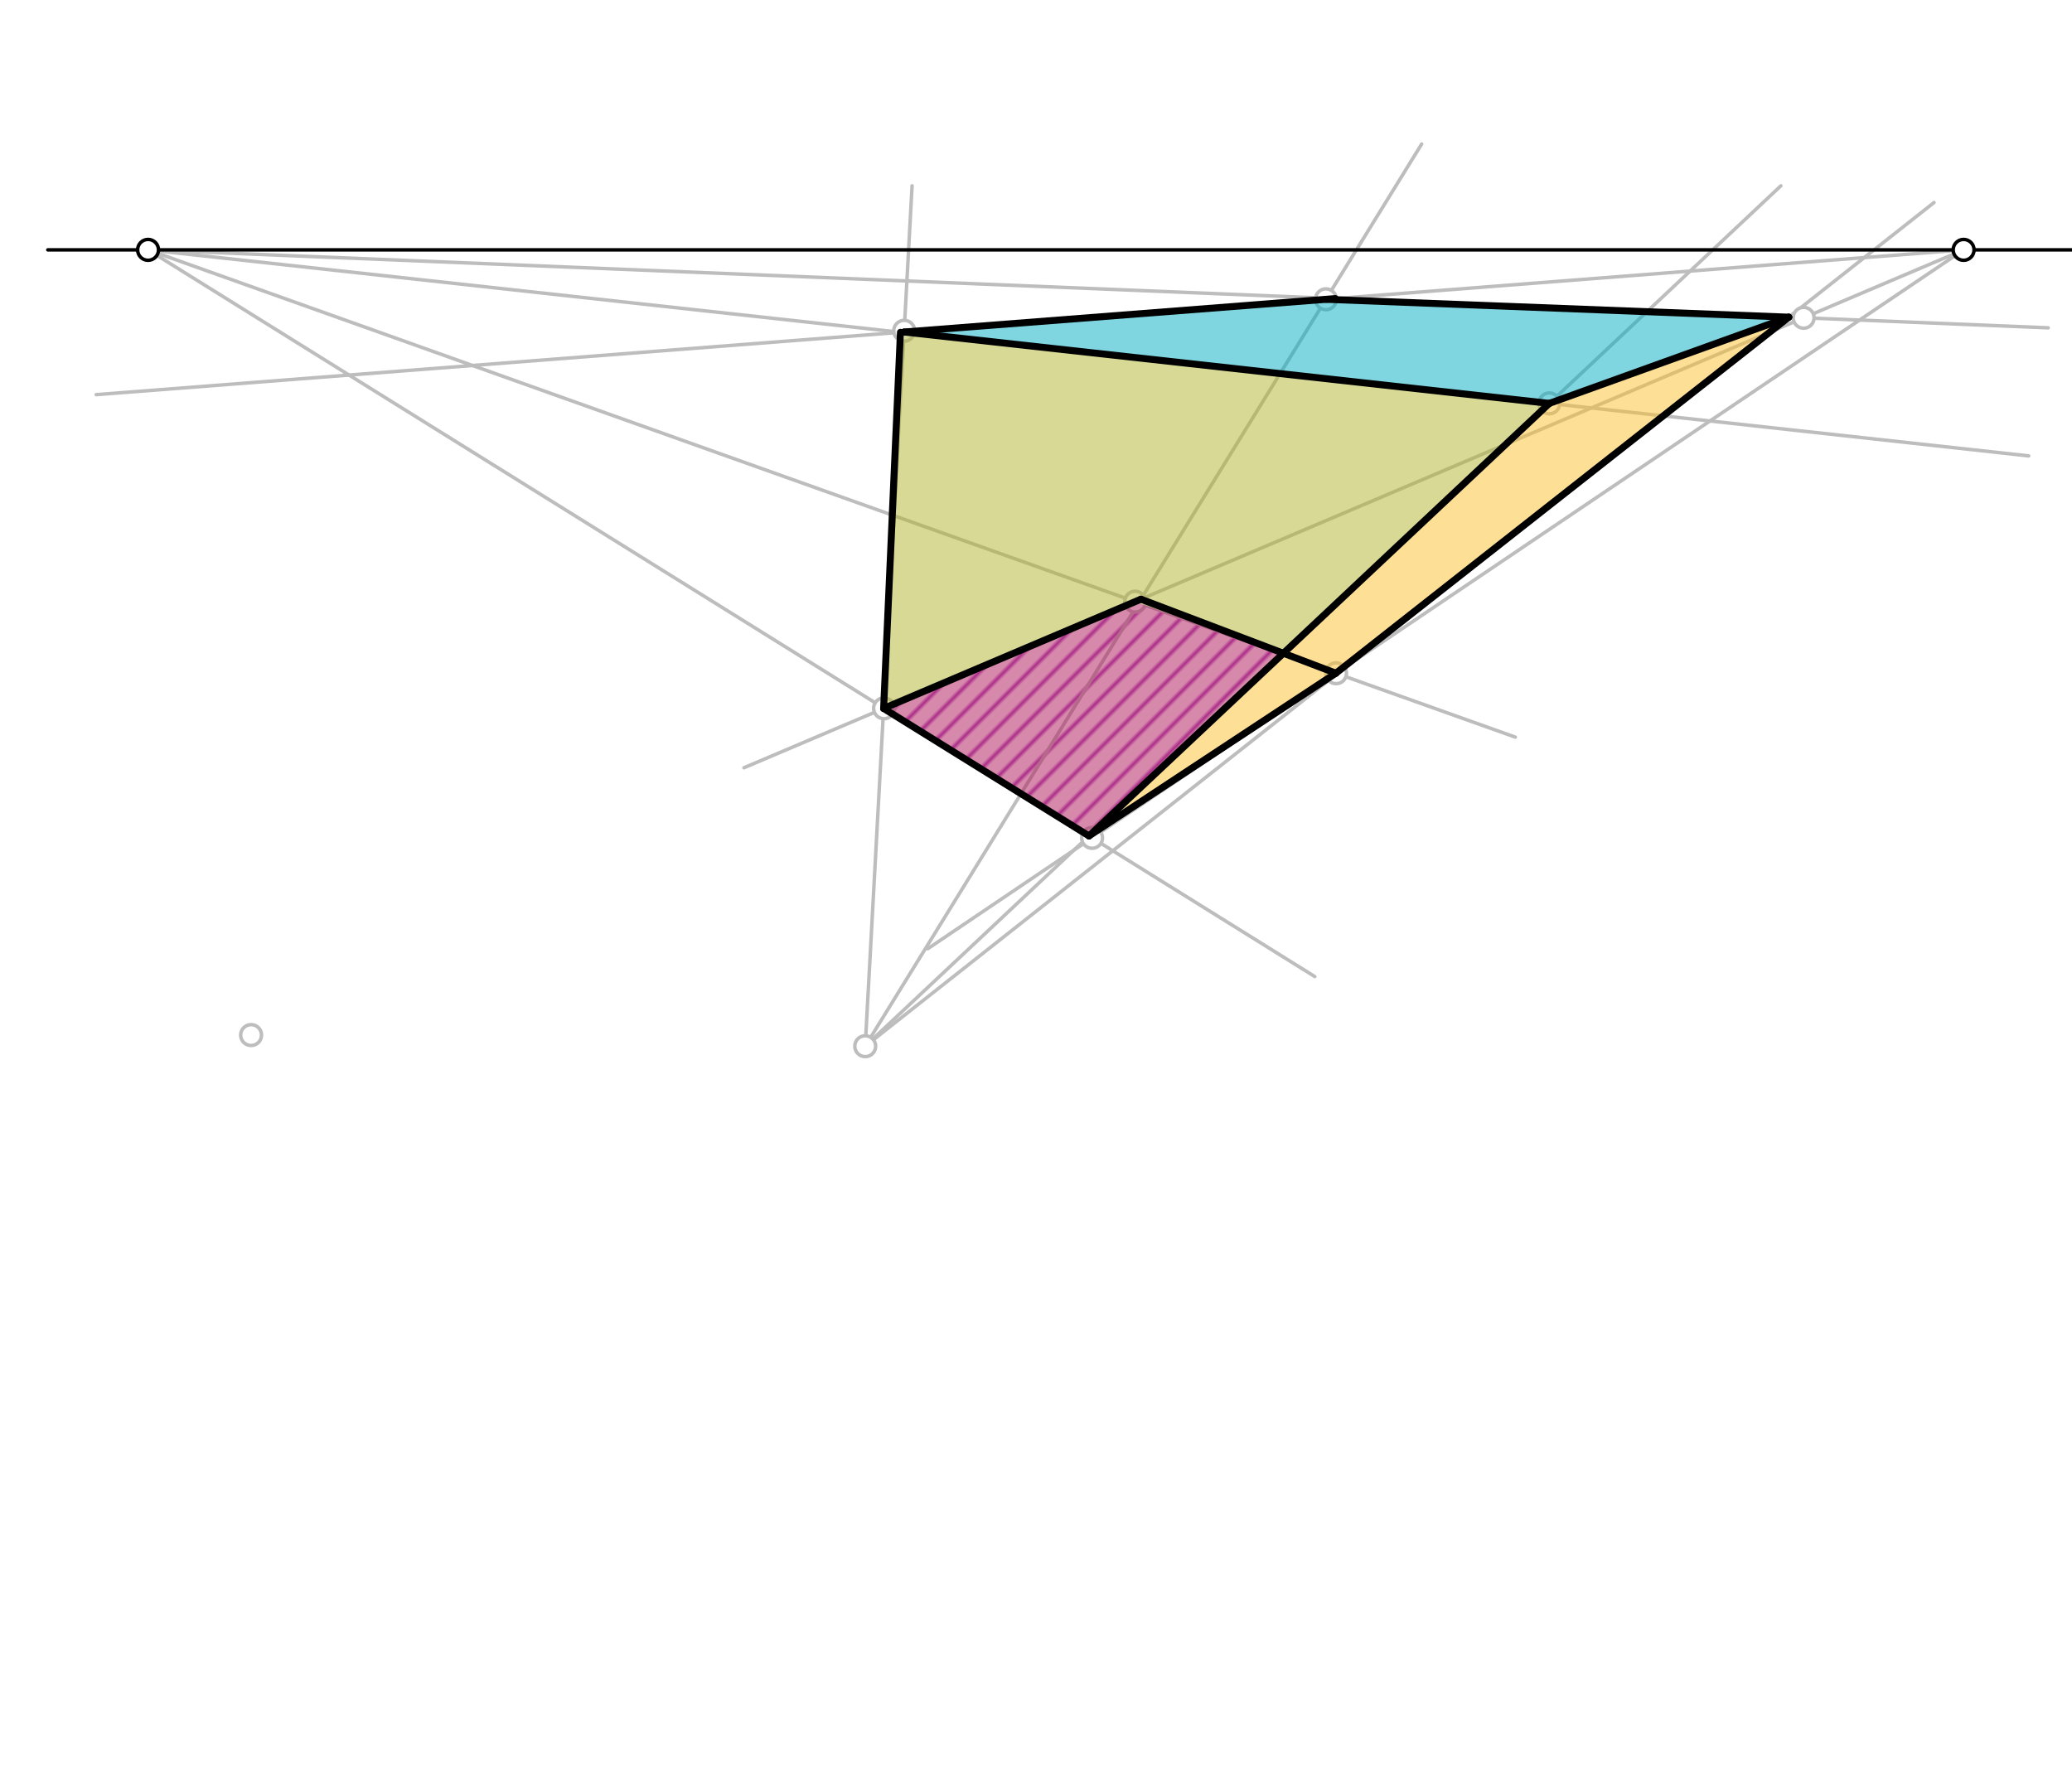 <svg xmlns="http://www.w3.org/2000/svg" class="svg--1it" height="100%" preserveAspectRatio="xMidYMid meet" viewBox="0 0 595.276 510.236" width="100%"><defs><marker id="marker-arrow" markerHeight="16" markerUnits="userSpaceOnUse" markerWidth="24" orient="auto-start-reverse" refX="24" refY="4" viewBox="0 0 24 8"><path d="M 0 0 L 24 4 L 0 8 z" stroke="inherit"></path></marker></defs><g class="aux-layer--1FB"><g class="element--2qn"><defs><pattern height="5" id="fill_96_gfcxw__pattern-stripes" patternTransform="rotate(-45)" patternUnits="userSpaceOnUse" width="5"><rect fill="#AB47BC" height="1" transform="translate(0,0)" width="5"></rect></pattern></defs><g fill="url(#fill_96_gfcxw__pattern-stripes)"><path d="M 326.123 172.862 L 368.714 187.692 L 312.863 240.176 L 253.86 203.549 L 326.123 172.862 Z" stroke="none"></path></g></g><g class="element--2qn"><line stroke="#BDBDBD" stroke-dasharray="none" stroke-linecap="round" stroke-width="1" x1="42.538" x2="435.338" y1="71.788" y2="211.788"></line></g><g class="element--2qn"><line stroke="#BDBDBD" stroke-dasharray="none" stroke-linecap="round" stroke-width="1" x1="564.138" x2="266.538" y1="71.788" y2="272.588"></line></g><g class="element--2qn"><line stroke="#BDBDBD" stroke-dasharray="none" stroke-linecap="round" stroke-width="1" x1="42.538" x2="377.738" y1="71.788" y2="280.588"></line></g><g class="element--2qn"><line stroke="#BDBDBD" stroke-dasharray="none" stroke-linecap="round" stroke-width="1" x1="564.138" x2="213.738" y1="71.788" y2="220.588"></line></g><g class="element--2qn"><line stroke="#BDBDBD" stroke-dasharray="none" stroke-linecap="round" stroke-width="1" x1="248.575" x2="555.638" y1="300.588" y2="58.187"></line></g><g class="element--2qn"><line stroke="#BDBDBD" stroke-dasharray="none" stroke-linecap="round" stroke-width="1" x1="248.575" x2="511.638" y1="300.588" y2="53.387"></line></g><g class="element--2qn"><line stroke="#BDBDBD" stroke-dasharray="none" stroke-linecap="round" stroke-width="1" x1="248.575" x2="408.438" y1="300.587" y2="41.387"></line></g><g class="element--2qn"><line stroke="#BDBDBD" stroke-dasharray="none" stroke-linecap="round" stroke-width="1" x1="248.575" x2="262.038" y1="300.587" y2="53.387"></line></g><g class="element--2qn"><line stroke="#BDBDBD" stroke-dasharray="none" stroke-linecap="round" stroke-width="1" x1="564.137" x2="27.638" y1="71.788" y2="113.388"></line></g><g class="element--2qn"><line stroke="#BDBDBD" stroke-dasharray="none" stroke-linecap="round" stroke-width="1" x1="42.538" x2="582.837" y1="71.788" y2="130.988"></line></g><g class="element--2qn"><line stroke="#BDBDBD" stroke-dasharray="none" stroke-linecap="round" stroke-width="1" x1="42.538" x2="588.437" y1="71.788" y2="94.188"></line></g><g class="element--2qn"><circle cx="253.981" cy="203.498" r="3" stroke="#BDBDBD" stroke-width="1" fill="#ffffff"></circle>}</g><g class="element--2qn"><circle cx="326.123" cy="172.862" r="3" stroke="#BDBDBD" stroke-width="1" fill="#ffffff"></circle>}</g><g class="element--2qn"><circle cx="383.847" cy="193.435" r="3" stroke="#BDBDBD" stroke-width="1" fill="#ffffff"></circle>}</g><g class="element--2qn"><circle cx="313.752" cy="240.73" r="3" stroke="#BDBDBD" stroke-width="1" fill="#ffffff"></circle>}</g><g class="element--2qn"><circle cx="72.138" cy="297.387" r="3" stroke="#BDBDBD" stroke-width="1" fill="#ffffff"></circle>}</g><g class="element--2qn"><circle cx="248.575" cy="300.588" r="3" stroke="#BDBDBD" stroke-width="1" fill="#ffffff"></circle>}</g><g class="element--2qn"><circle cx="259.769" cy="95.038" r="3" stroke="#BDBDBD" stroke-width="1" fill="#ffffff"></circle>}</g><g class="element--2qn"><circle cx="445.116" cy="115.898" r="3" stroke="#BDBDBD" stroke-width="1" fill="#ffffff"></circle>}</g><g class="element--2qn"><circle cx="380.927" cy="85.994" r="3" stroke="#BDBDBD" stroke-width="1" fill="#ffffff"></circle>}</g><g class="element--2qn"><circle cx="518.178" cy="91.305" r="3" stroke="#BDBDBD" stroke-width="1" fill="#ffffff"></circle>}</g></g><g class="main-layer--3Vd"><g class="element--2qn"><g fill="#AD1457" opacity="0.5"><path d="M 326.123 172.862 L 368.714 187.692 L 312.863 240.176 L 253.86 203.549 L 326.123 172.862 Z" stroke="none"></path></g></g><g class="element--2qn"><g fill="#AFB42B" opacity="0.5"><path d="M 259.75 95.39 L 445.116 115.898 L 368.714 187.692 L 326.123 172.862 L 253.86 203.549 L 259.75 95.39 Z" stroke="none"></path></g></g><g class="element--2qn"><g fill="#00ACC1" opacity="0.5"><path d="M 259.75 95.39 L 380.927 85.994 L 513.908 91.129 L 445.116 115.898 L 259.75 95.39 Z" stroke="none"></path></g></g><g class="element--2qn"><g fill="#FBC02D" opacity="0.5"><path d="M 368.714 187.692 L 383.798 193.418 L 513.908 91.129 L 445.116 115.898 L 368.714 187.692 Z" stroke="none"></path></g></g><g class="element--2qn"><g fill="#FBC02D" opacity="0.5"><path d="M 368.714 187.692 L 383.798 193.418 L 312.863 240.176 L 368.714 187.692 Z" stroke="none"></path></g></g><g class="element--2qn"><line stroke="#000000" stroke-dasharray="none" stroke-linecap="round" stroke-width="1" x1="13.738" x2="598.538" y1="71.788" y2="71.788"></line></g><g class="element--2qn"><line stroke="#000000" stroke-dasharray="none" stroke-linecap="round" stroke-width="2" x1="383.798" x2="327.785" y1="193.418" y2="172.156"></line></g><g class="element--2qn"><line stroke="#000000" stroke-dasharray="none" stroke-linecap="round" stroke-width="2" x1="327.785" x2="253.86" y1="172.156" y2="203.549"></line></g><g class="element--2qn"><line stroke="#000000" stroke-dasharray="none" stroke-linecap="round" stroke-width="2" x1="253.86" x2="312.863" y1="203.549" y2="240.176"></line></g><g class="element--2qn"><line stroke="#000000" stroke-dasharray="none" stroke-linecap="round" stroke-width="2" x1="312.863" x2="383.798" y1="240.176" y2="193.418"></line></g><g class="element--2qn"><line stroke="#000000" stroke-dasharray="none" stroke-linecap="round" stroke-width="2" x1="312.863" x2="445.116" y1="240.176" y2="115.898"></line></g><g class="element--2qn"><line stroke="#000000" stroke-dasharray="none" stroke-linecap="round" stroke-width="2" x1="253.86" x2="258.694" y1="203.549" y2="95.471"></line></g><g class="element--2qn"><line stroke="#000000" stroke-dasharray="none" stroke-linecap="round" stroke-width="2" x1="259.75" x2="445.116" y1="95.39" y2="115.898"></line></g><g class="element--2qn"><line stroke="#000000" stroke-dasharray="none" stroke-linecap="round" stroke-width="2" x1="259.75" x2="383.633" y1="95.39" y2="85.784"></line></g><g class="element--2qn"><line stroke="#000000" stroke-dasharray="none" stroke-linecap="round" stroke-width="2" x1="380.927" x2="513.908" y1="85.994" y2="91.129"></line></g><g class="element--2qn"><line stroke="#000000" stroke-dasharray="none" stroke-linecap="round" stroke-width="2" x1="513.908" x2="445.116" y1="91.129" y2="115.898"></line></g><g class="element--2qn"><line stroke="#000000" stroke-dasharray="none" stroke-linecap="round" stroke-width="2" x1="383.798" x2="513.908" y1="193.418" y2="91.129"></line></g><g class="element--2qn"><circle cx="42.538" cy="71.788" r="3" stroke="#000000" stroke-width="1" fill="#ffffff"></circle>}</g><g class="element--2qn"><circle cx="564.138" cy="71.788" r="3" stroke="#000000" stroke-width="1" fill="#ffffff"></circle>}</g></g><g class="snaps-layer--2PT"></g><g class="temp-layer--rAP"></g></svg>